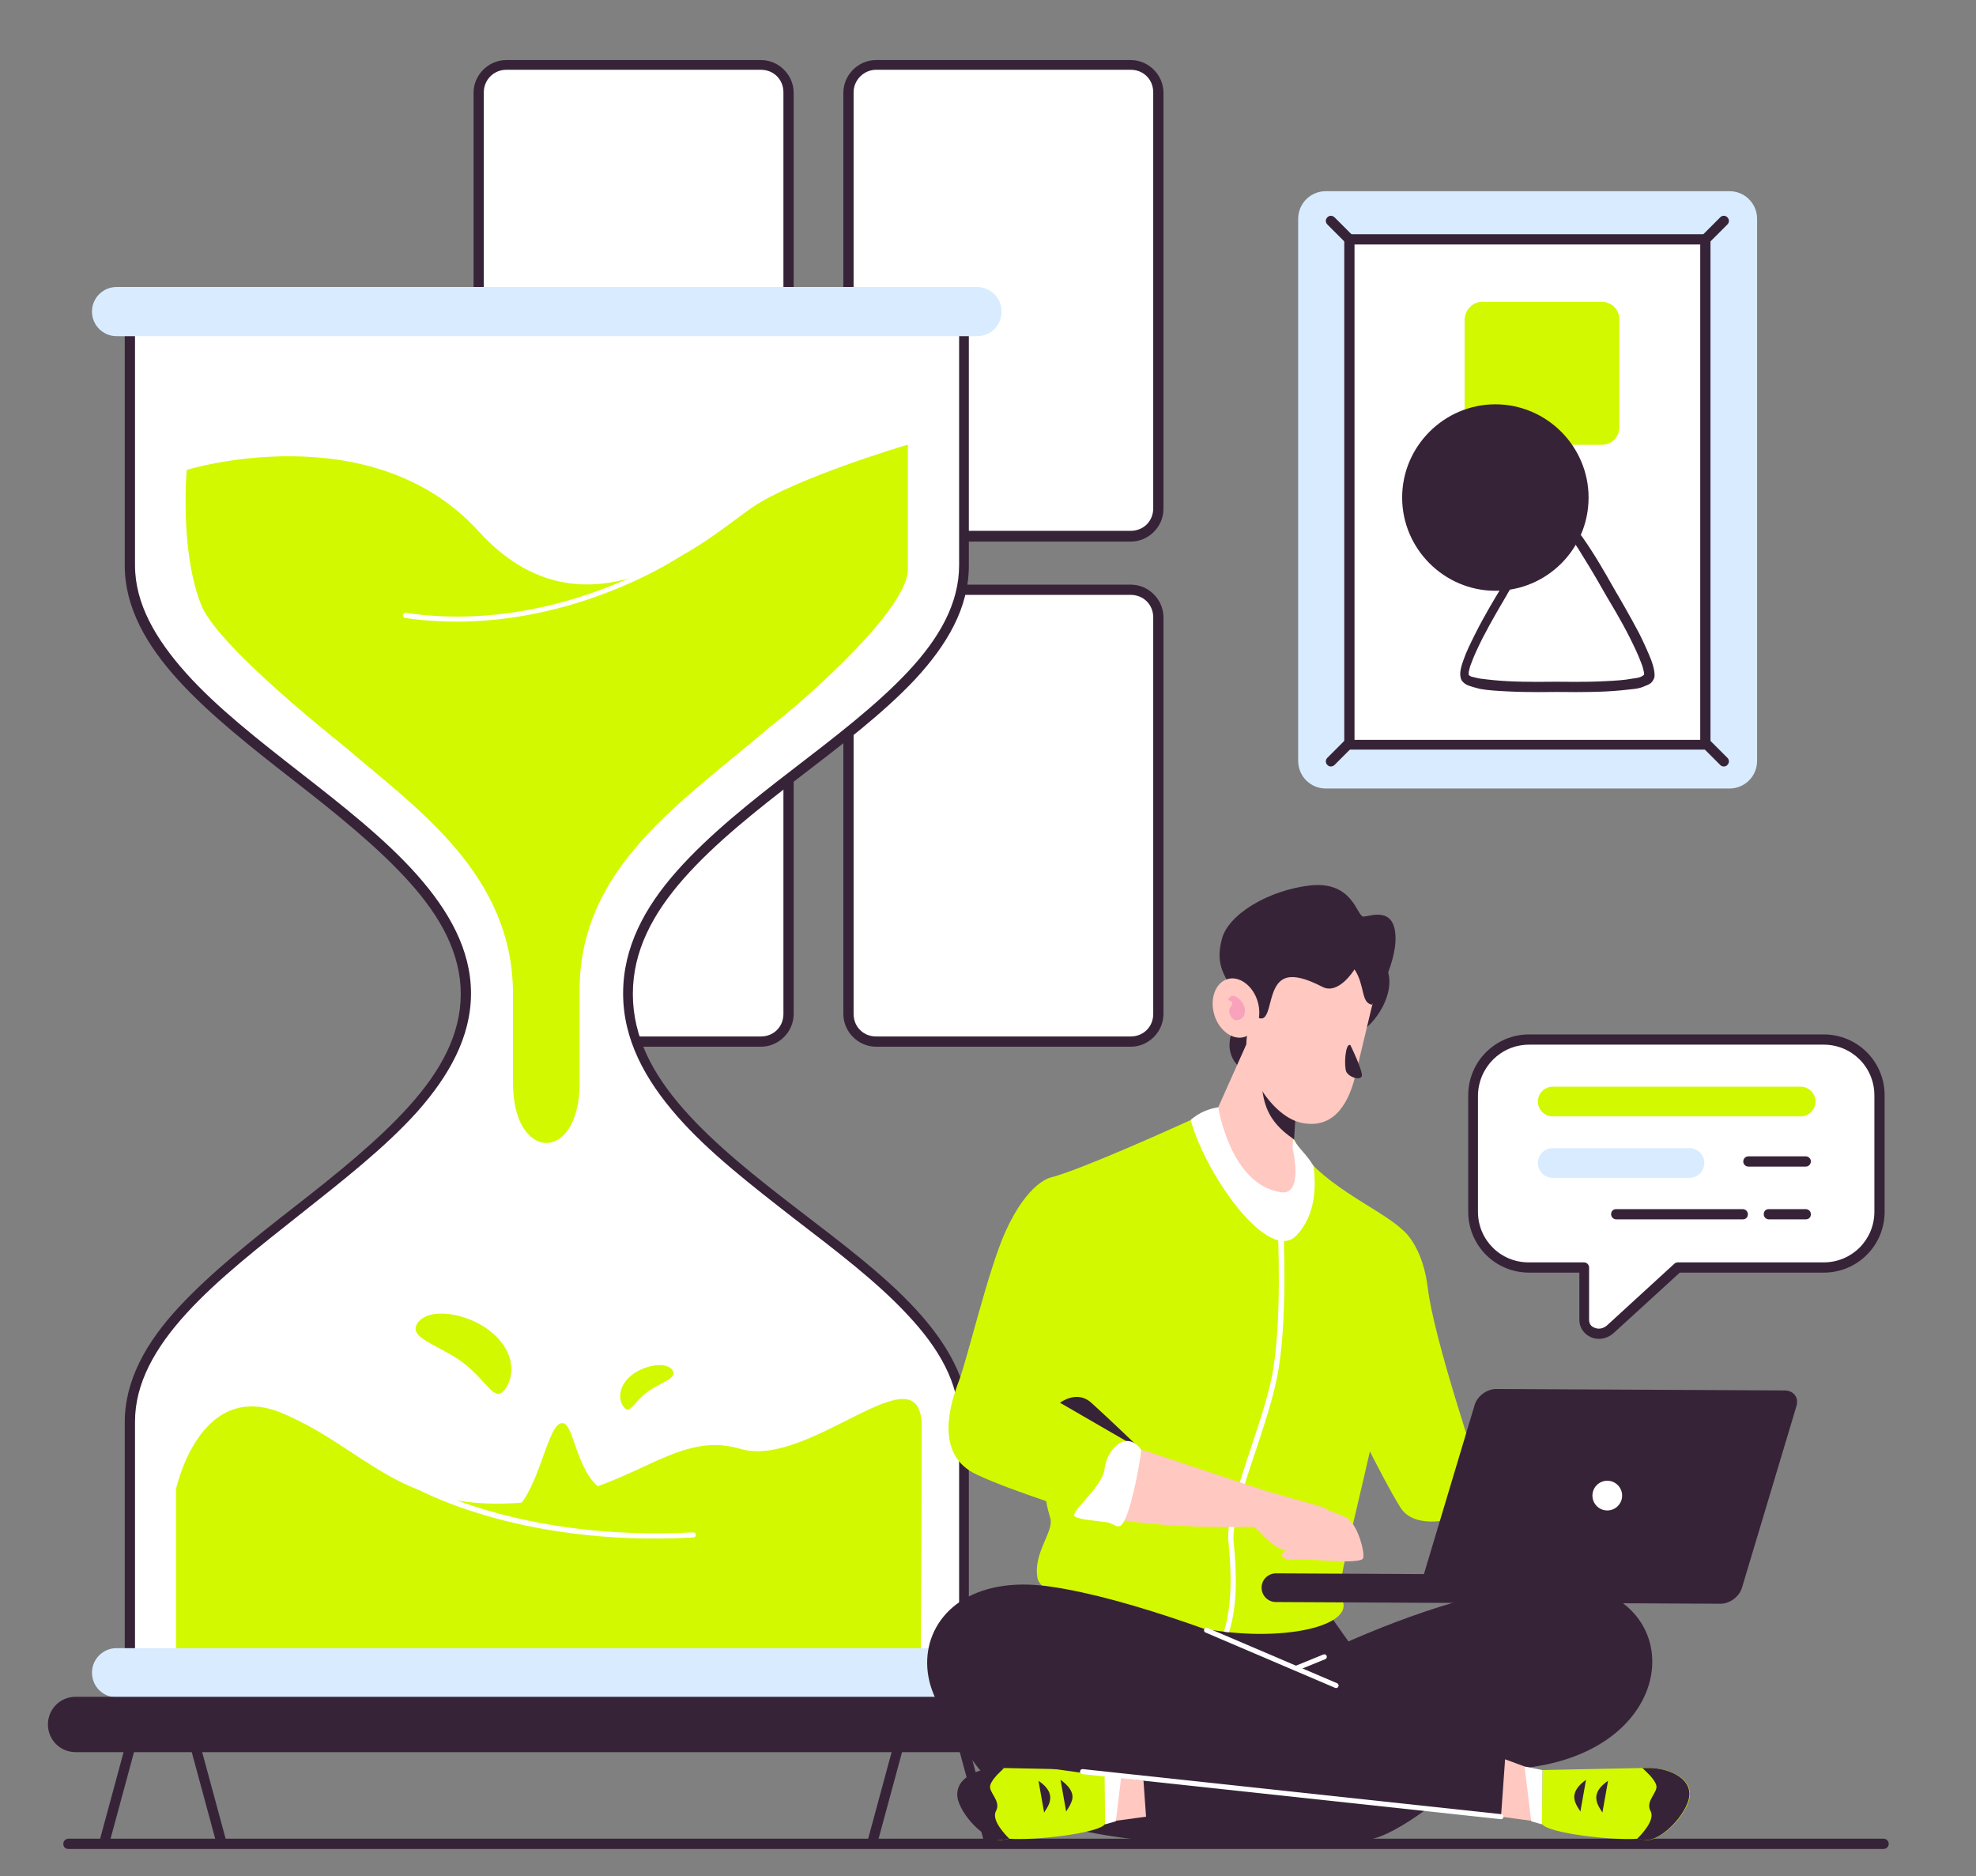 <svg xmlns="http://www.w3.org/2000/svg" xmlns:xlink="http://www.w3.org/1999/xlink" id="Layer_1" x="0px" y="0px" viewBox="0 0 385.8 366.2" style="enable-background:new 0 0 385.8 366.2;" xml:space="preserve"><rect x="0" y="0" width="385.8" height="366.2" fill="#808080" stroke="none"/><style type="text/css">	.st0{fill:#FFFFFF;}	.st1{fill:#372337;}	.st2{opacity:0.997;fill:#FFFFFF;enable-background:new    ;}	.st3{opacity:0.997;fill:#D3F900;enable-background:new    ;}	.st4{opacity:0.997;fill:#372337;enable-background:new    ;}	.st5{fill:#D9ECFF;}	.st6{opacity:0.997;fill:#FFC8C1;enable-background:new    ;}	.st7{fill:#D3F900;}	.st8{fill:#FFC8C1;}	.st9{fill:#F8A2BC;}			.st10{opacity:0.997;fill:#280B0B;stroke:#FFFFFF;stroke-width:0.984;stroke-linecap:round;stroke-linejoin:round;enable-background:new    ;}	.st11{opacity:0.997;fill:#D9ECFF;enable-background:new    ;}</style><g id="g10634" transform="translate(-9.541,-14639.178)">	<g id="g8083">		<path id="path13065-5-7" class="st0" d="M108.4,14651.9c-3,0-5.4,2.4-5.4,5.4v81.2c0,3,2.4,5.4,5.4,5.4h49.7c3,0,5.4-2.4,5.4-5.4   v-81.2c0-3-2.4-5.4-5.4-5.4H108.4z M180.6,14651.9c-3,0-5.4,2.4-5.4,5.4v81.2c0,3,2.4,5.4,5.4,5.4h49.7c3,0,5.4-2.4,5.4-5.4v-81.2   c0-3-2.4-5.4-5.4-5.4H180.6z M108.4,14754.3c-3,0-5.4,2.4-5.4,5.4v77.4c0,3,2.4,5.4,5.4,5.4h49.7c3,0,5.4-2.4,5.4-5.4v-77.4   c0-3-2.4-5.4-5.4-5.4H108.4z M180.6,14754.3c-3,0-5.4,2.4-5.4,5.4v77.4c0,3,2.4,5.4,5.4,5.4h49.7c3,0,5.4-2.4,5.4-5.4v-77.4   c0-3-2.4-5.4-5.4-5.4H180.6z"></path>		<path id="path13065" class="st1" d="M108.4,14650.9c-3.5,0-6.4,2.9-6.4,6.4v81.2c0,3.5,2.9,6.4,6.4,6.4h49.7   c3.5,0,6.4-2.9,6.4-6.4v-81.2c0-3.5-2.9-6.4-6.4-6.4H108.4z M180.6,14650.9c-3.5,0-6.4,2.9-6.4,6.4v81.2c0,3.5,2.9,6.4,6.4,6.4   h49.7c3.5,0,6.4-2.9,6.4-6.4v-81.2c0-3.5-2.9-6.4-6.4-6.4H180.6z M108.4,14652.8h49.7c2.5,0,4.4,1.9,4.4,4.4v81.2   c0,2.5-1.9,4.4-4.4,4.4h-49.7c-2.5,0-4.4-1.9-4.4-4.4v-81.2C104,14654.8,105.9,14652.8,108.4,14652.8L108.4,14652.8z    M180.6,14652.8h49.7c2.5,0,4.4,1.9,4.4,4.4v81.2c0,2.5-1.9,4.4-4.4,4.4h-49.7c-2.5,0-4.4-1.9-4.4-4.4v-81.2   C176.2,14654.8,178.2,14652.8,180.6,14652.8L180.6,14652.8z M108.4,14753.3c-3.5,0-6.4,2.9-6.4,6.4v77.4c0,3.5,2.9,6.4,6.4,6.4   h49.7c3.5,0,6.4-2.9,6.4-6.4v-77.4c0-3.5-2.9-6.4-6.4-6.4H108.4z M180.6,14753.3c-3.5,0-6.4,2.9-6.4,6.4v77.4   c0,3.5,2.9,6.4,6.4,6.4h49.7c3.5,0,6.4-2.9,6.4-6.4v-77.4c0-3.5-2.9-6.4-6.4-6.4H180.6z M108.4,14755.3h49.7   c2.5,0,4.4,1.9,4.4,4.4v77.4c0,2.5-1.9,4.4-4.4,4.4h-49.7c-2.5,0-4.4-1.9-4.4-4.4v-77.4C104,14757.3,105.9,14755.3,108.4,14755.3z    M180.6,14755.3h49.7c2.5,0,4.4,1.9,4.4,4.4v77.4c0,2.5-1.9,4.4-4.4,4.4h-49.7c-2.5,0-4.4-1.9-4.4-4.4v-77.4   C176.2,14757.3,178.2,14755.3,180.6,14755.3z"></path>	</g>	<g id="g8104">		<path id="path12936" class="st2" d="M34.9,14702.8v46.8c0,31.5,65.5,50.9,65.5,83.6c0,32.7-65.5,52.1-65.5,83.6v46.8h162.8v-46.8   c0-31.5-65.5-49-65.5-83.6c0-34.6,65.5-52.1,65.5-83.6v-46.8H34.9z"></path>		<path id="path12953" class="st3" d="M43.9,14963.4v-33.5c0,0,4.6-21.8,20.9-14.8s22.4,18.8,45.2,17.5   c22.7-1.2,30.6-14.6,44.1-10.6c13.5,4,35.4-20.1,35.4-4.3c0,16.3-0.2,45.7-0.2,45.7H43.9z"></path>		<path id="rect12501" class="st4" d="M33.9,14701.8v1v46.8c0,8.2,4.3,15.6,10.5,22.4s14.5,13.3,22.7,19.7   c8.2,6.4,16.3,12.9,22.4,19.7c6.1,6.8,10,13.9,10,21.8s-3.9,15-10,21.8c-6.1,6.8-14.2,13.3-22.4,19.7   c-8.2,6.4-16.4,12.9-22.7,19.7s-10.5,14.2-10.5,22.4v47.8h164.8v-47.8c0-8.2-4.3-15.5-10.5-22.2c-6.2-6.7-14.5-12.9-22.7-19.2   c-8.2-6.3-16.3-12.7-22.4-19.6c-6.1-6.9-10-14.2-10-22.6s3.9-15.7,10-22.6s14.2-13.3,22.4-19.6c8.2-6.3,16.4-12.5,22.7-19.2   c6.2-6.7,10.5-13.9,10.5-22.2v-47.8H33.9z M35.9,14703.7h160.9v45.8c0,7.5-3.9,14.3-10,20.8c-6.1,6.5-14.2,12.7-22.4,19   c-8.2,6.3-16.4,12.8-22.7,19.9s-10.5,14.9-10.5,23.9c0,9,4.3,16.8,10.5,23.9s14.5,13.5,22.7,19.9c8.2,6.3,16.4,12.5,22.4,19   c6.1,6.5,10,13.3,10,20.8v45.8H35.9v-45.8c0-7.5,3.9-14.4,10-21.1c6.1-6.7,14.2-13,22.4-19.5s16.4-12.9,22.7-19.9   c6.2-7,10.5-14.6,10.5-23.1c0-8.5-4.3-16.1-10.5-23.1c-6.2-7-14.5-13.5-22.7-19.9s-16.4-12.8-22.4-19.5s-10-13.6-10-21.1V14703.7z   "></path>		<path id="path12487" class="st5" d="M32.3,14695.2h168c2.6,0,4.8,2.1,4.8,4.8s-2.1,4.8-4.8,4.8h-168c-2.6,0-4.8-2.1-4.8-4.8   S29.7,14695.2,32.3,14695.2z"></path>		<path id="path12512" class="st5" d="M32.3,14960.9h168c2.6,0,4.8,2.1,4.8,4.8s-2.1,4.8-4.8,4.8h-168c-2.6,0-4.8-2.1-4.8-4.8   S29.7,14960.9,32.3,14960.9z"></path>		<path id="path12951" class="st3" d="M186.7,14726c0,0-22,6.5-30.4,12.3s-32.3,27.7-53.3,4.6s-57-12-57-12s-1.4,15.7,2.8,26.3   c2.5,6.4,17.4,19.2,28.6,28.2c13.5,11.6,32.3,24.5,32.3,47.8c0,0.2,0,17.5,0,17.7c0.1,4.8,1.3,8,3.1,9.8c3.8,3.9,9.8,0.6,9.9-9.8   c0-0.2,0-17.5,0-17.8c-0.3-24.6,19.9-37.2,37.5-52.3c2.1-1.4,26.6-21.8,26.6-30.5V14726z"></path>		<path id="path12971" class="st3" d="M129.3,14930.6c5.9,0.6-5.9,7.9-9.5,7.9c-3.7,0-12.6-1-8.8-5.5c4.4-5.2,5.8-17.4,8.8-15.9   C121.9,14918.3,122.7,14929.9,129.3,14930.6L129.3,14930.6z"></path>		<path id="path13340" class="st2" d="M90.4,14928.5c-0.2,0-0.3,0.1-0.4,0.2c-0.1,0.2-0.1,0.5,0.2,0.7l0,0c0,0,20,11.8,54.7,9.9   c0.3,0,0.5-0.2,0.5-0.5l0,0c0-0.3-0.2-0.5-0.5-0.5l0,0c-34.5,1.8-54.1-9.8-54.1-9.8C90.5,14928.5,90.4,14928.5,90.4,14928.5z"></path>		<path id="path12974" class="st3" d="M105.1,14898.9c4.7,3.6,5.2,8.4,3.1,11.4c-2.1,2.9-3.4-1.4-8.1-5c-4.7-3.6-11.1-4.9-9-7.9   C93.2,14894.4,100.4,14895.3,105.1,14898.9z"></path>		<path id="path12976" class="st3" d="M133,14907.5c-2.6,2-2.9,4.7-1.7,6.3c1.2,1.6,1.9-0.8,4.5-2.8c2.6-2,6.2-2.7,5-4.4   C139.7,14905,135.7,14905.5,133,14907.5L133,14907.5z"></path>		<path id="path13336" class="st2" d="M141.8,14747.1c-0.1,0-0.2,0-0.3,0.1c0,0-23.8,15.9-52.7,11.6c-0.3,0-0.5,0.1-0.6,0.4   c0,0.3,0.1,0.5,0.4,0.6l0,0c29.3,4.3,53.4-11.8,53.4-11.8c0.2-0.2,0.3-0.5,0.1-0.7C142.2,14747.2,142,14747.1,141.8,14747.1z"></path>		<path id="rect12988" class="st4" d="M24.3,14970.4h184c3,0,5.4,2.4,5.4,5.4s-2.4,5.4-5.4,5.4h-184c-3,0-5.4-2.4-5.4-5.4   S21.3,14970.4,24.3,14970.4z"></path>		<g id="g13037" transform="translate(-23.308,-12.604)">			<g id="g13029">				<path id="path13007" class="st4" d="M58.8,14989.7c-0.4,0-0.8,0.3-0.9,0.7l-5.5,20.3c-0.1,0.5,0.2,1.1,0.7,1.2     c0.5,0.1,1.1-0.2,1.2-0.7l0,0l5.5-20.3c0.1-0.5-0.2-1.1-0.7-1.2l0,0C58.9,14989.8,58.8,14989.7,58.8,14989.7z"></path>				<path id="path13013" class="st4" d="M70.5,14989.7c-0.1,0-0.2,0-0.3,0c-0.5,0.1-0.8,0.7-0.7,1.2l0,0l5.5,20.3     c0.1,0.5,0.7,0.8,1.2,0.7c0.5-0.1,0.8-0.7,0.7-1.2l-5.5-20.3C71.3,14990,70.9,14989.8,70.5,14989.7z"></path>			</g>			<g id="g13025" transform="translate(740.252)">				<path id="path13019" class="st4" d="M-531.5,14989.7c-0.4,0-0.8,0.3-0.9,0.7l-5.5,20.3c-0.1,0.5,0.2,1.1,0.7,1.2     c0.5,0.1,1.1-0.2,1.2-0.7l0,0l5.5-20.3c0.1-0.5-0.2-1.1-0.7-1.2l0,0C-531.3,14989.8-531.4,14989.7-531.5,14989.7z"></path>				<path id="path13021" class="st4" d="M-519.8,14989.7c-0.1,0-0.2,0-0.3,0c-0.5,0.1-0.8,0.7-0.7,1.2l0,0l5.5,20.3     c0.1,0.5,0.7,0.8,1.2,0.7c0.5-0.1,0.8-0.7,0.7-1.2l-5.5-20.3C-518.9,14990-519.3,14989.8-519.8,14989.7z"></path>			</g>		</g>	</g>	<path id="path12467" class="st1" d="M22.9,14998.1c-0.5,0-1,0.4-1,1s0.4,1,1,1h354.4c0.5,0,1-0.4,1-1c0-0.5-0.4-1-1-1H22.9z"></path>	<g id="g8070">		<path id="path12860" class="st4" d="M193.9,14971.2c0,0,4.3,20.2,26.3,25.2c22,5,49.3,1.7,55.2,2c5.9,0.2,16.1-9.1,17.4-9.3   s-24.6-35.7-25-36.7S210.6,14946.2,193.9,14971.2L193.9,14971.2z"></path>		<path id="path12918" class="st6" d="M228.7,14984l3.8-1.4l0.8,11.2l-5.9,0.8C227,14991.1,226.4,14987.7,228.7,14984z"></path>		<path id="path12920" class="st2" d="M225.2,14984.7l3.5-0.7l-1.3,10.7l-2.1,0.6C224.3,14991.8,223.2,14988.3,225.2,14984.7z"></path>		<path id="path12910" class="st3" d="M225.2,14984.7l0.1,10.5c-0.9,1.8-13.8,3.3-18.7,2.9c-1.1,0.2-0.7,0.1-1.2,0.2   c-2.8,0.7-3.4-3.7-4.5-7.4c-1.2-4.2,3.8-6.6,4.6-6.6C211.2,14984.4,225.2,14984.7,225.2,14984.7L225.2,14984.7z"></path>		<path id="path12912" class="st4" d="M204,14984.3c0.1,0,0.2,0,0.4,0c0.3,0,0.7,0,1.2,0c-0.4,0.4-2.3,2-2.7,3.3   c-0.5,1.4,2.2,3.1,1.1,5.1c-1,1.8,2,4.8,2.6,5.4c-0.5,0.1-0.9,0.2-1.2,0.2c-2.8,0.7-7.7-4-8.8-7.7   C195.5,14986.5,200.2,14984.4,204,14984.3L204,14984.3z"></path>		<path id="path12914" class="st1" d="M214.4,14991.2c-0.3,0.8-0.8,1.4-1,1.8l-1.1-6.2C214.8,14988.5,214.8,14990,214.4,14991.2   L214.4,14991.2z"></path>		<path id="path12916" class="st1" d="M218.7,14991c-0.3,0.8-0.8,1.4-1,1.8l-1.1-6.2C219.1,14988.4,219.2,14989.9,218.7,14991   L218.7,14991z"></path>		<path id="path10285-3" class="st1" d="M267.4,14831.8c-0.8,4.8,1.3,9.1,4.6,9.7c3.3,0.5,7.9-4.5,8.7-9.3c0.8-4.8-2.6-7.6-5.9-8.1   C271.4,14823.6,268.1,14827,267.4,14831.8z"></path>		<path id="path10289-8" class="st7" d="M247.5,14855.3c-9.9,4.6-27,12.2-32.7,13.7c0,0-4.5,0.7-9,10.7c-3.4,7.6-7.5,25.2-9.1,29.2   c-1.5,4-4.9,14.2,3.5,18.1c3.8,1.8,9.2,3.7,13.6,5.2c0.2,1.2,0.5,2.3,0.8,3.3c0.8,2.6-3.4,6.8-2.5,11.7c0.9,4.9,20.2,8.2,35,10.3   c14.7,2.1,27.7-1.4,24.2-6.6c-0.9-1.4,2.3-13.4,5.7-28.4c1.8,3.5,4,7.8,6,11c2.7,4.2,9.6,2.2,9.9,2.3c6,0.1,5.4-9.2,5.4-9.2   s-8.9-26.3-10-36.1c-0.9-7.1-3.8-10.4-5.1-11.4c-4.3-4.1-17-9.1-21-17.5L247.5,14855.3z"></path>		<path id="path10291-0" class="st0" d="M247.5,14855.3l14.7,6.4c0.9,1.7,2.4,2.7,3.8,5.1c0.5,3.7,0.5,9.5-3.3,13.5   c-5.3,5.7-17.6-11.4-20.7-22.5C243.7,14856.3,245.6,14855.6,247.5,14855.3z"></path>		<path id="path3547-3" class="st0" d="M259.7,14878.3c0.2,0,0.4,0.2,0.4,0.5c0,0,1,18.8-1.3,29.6c-1.1,5.4-3.4,11.8-5.3,17.6   c-1.9,5.8-3.4,11.2-3.1,14.2c0.6,5.9,0.8,12.2-0.9,17.6c-0.3,0-0.7-0.1-1-0.1c1.6-5.2,1.5-11.5,0.9-17.4   c-0.4-3.4,1.2-8.8,3.1-14.6c1.9-5.9,4.2-12.2,5.3-17.5c2.2-10.5,1.2-29.4,1.2-29.4C259.1,14878.6,259.3,14878.4,259.7,14878.3   L259.7,14878.3C259.6,14878.3,259.7,14878.3,259.7,14878.3z"></path>		<path id="path10293-1" class="st1" d="M253,14848.5c0,0-4.6-2-3.1-7.4c1.6-5.4,6-2.7,4.5,1.3C253,14846.3,253,14848.5,253,14848.5   z"></path>		<path id="path10295-2" class="st8" d="M255,14838.3l-7.6,17c0,0,2.3,15.1,12.2,16.6c4.6,0.7,2.3-8.6,2.3-8.6l0.5-8L255,14838.3z"></path>		<path id="path10297-7" class="st1" d="M255.8,14844.1l6.8,11.1l-0.4,6.4c-0.3-0.2-0.7-0.5-1.1-0.8c-6-4.6-5-9.4-5.6-15.9   L255.8,14844.1z"></path>		<path id="path10299-9" class="st8" d="M268.9,14823.4c-6-1.4-10.9-2.4-12.4,3.6l-3.4,14c-1.4,6,4.3,15.8,10.3,17.3   c6,1.4,9.2-2.9,10.7-8.9l3.4-14.2C279,14829.1,274.9,14824.8,268.9,14823.4L268.9,14823.4z"></path>		<path id="path10305-9" class="st1" d="M273.2,14843.2c0,0,2.6,5.3,2.2,6.1c-0.4,0.8-2.4,0.2-3-0.9   C271.9,14847.3,272.2,14842.6,273.2,14843.2L273.2,14843.2z"></path>		<path id="path10400-3" class="st1" d="M274,14828.4c0,0-3.1,5.1-6.3,3.4c-6.6-3.4-8.6-1.8-9.7,1.5c-1.1,3.3-1,7.5-5.4,2.1   c-4.3-5.4-5.8-8-4.5-12.9c1.2-4.8,9.1-9.6,17.4-10.5c8.4-0.8,8.9,6.2,10.3,6.1s6-2,6.2,3.9s-4.6,13.3-4.6,13.3   C275.2,14834.9,276.1,14831.6,274,14828.4z"></path>		<path id="path10303-6" class="st8" d="M246.6,14837.2c0.9,3.1,3.6,5.1,5.9,4.4l0,0c2.4-0.7,3.5-3.8,2.6-6.9l0,0   c-0.9-3.1-3.6-5.1-5.9-4.4C246.9,14831,245.7,14834,246.6,14837.2L246.6,14837.2L246.6,14837.2z"></path>		<path id="path10307-5" class="st9" d="M249.7,14835.9c-0.5,0.7,0.2,2.3,1.1,2.4c0.9,0.1,1.7-0.6,1.8-1.5c0.2-2.1-2.1-3.7-2.8-3.1   C248.3,14835,251.2,14833.9,249.7,14835.9L249.7,14835.9z"></path>		<path id="path2498-0-7-4" class="st8" d="M272.9,14935.8c1.8,1.5,3.1,6.2,2.8,7.5c-0.3,1.4-10.7,0.1-12.8,0.3   c-2.2,0.2-4.2-0.4-2.3-1.8c0,0,0,0,0,0c-2.8-0.4-4.9-3.8-6.3-4.6c0,0-14.5,0.5-25.8-1.3l4.1-13.7l23.7,7.9c0,0,9.4,2.7,10.9,3.1   c0.8,0.2,1.4,0.5,1.7,0.8c1.4,0.5,2.9,1.1,3.9,1.6C272.7,14935.6,272.8,14935.7,272.9,14935.8L272.9,14935.8z"></path>		<path id="path10651-6" class="st1" d="M232.4,14922.2l-15.9-9.2c0,0,3.2-2.5,6-0.1C225.2,14915.3,232.4,14922.2,232.4,14922.2z"></path>		<path id="path2500-6-6-3" class="st0" d="M232.4,14922.2c0,0-1,7.3-2.6,12s-2.2,2.4-4.3,2.1s-4.9-0.4-6.1-1.1   c-1.2-0.7,5.4-5.7,5.8-9.3S229.3,14918,232.4,14922.2L232.4,14922.2L232.4,14922.2z"></path>		<g id="g10413-2" transform="matrix(-1,-0.005,-0.005,1,20330.681,6584.949)">			<path id="rect881-1-2" class="st1" d="M19930.6,8425.3h56.3c1.8,0,3.7,1.4,4.2,3.2l10.4,35.3c0.5,1.8-0.5,3.2-2.3,3.2l-56.3,0    c-1.8,0-3.7-1.4-4.2-3.2l-10.4-35.3C19927.7,8426.7,19928.8,8425.3,19930.6,8425.3z"></path>			<path id="rect883-5-0" class="st1" d="M19988.7,8461.5h41c1.5,0,2.8,1.2,2.8,2.8c0,1.5-1.2,2.8-2.8,2.8l-41,0    c-1.5,0-2.8-1.2-2.8-2.8C19985.9,8462.7,19987.2,8461.5,19988.7,8461.5z"></path>			<path id="path920-9-1" class="st0" d="M19968,8446c0,1.6-1.3,2.9-2.9,2.9s-2.9-1.3-2.9-2.9c0-1.6,1.3-2.9,2.9-2.9    S19968,8444.4,19968,8446z"></path>		</g>		<path id="path12856" class="st4" d="M303.4,14982.6c0,0-57.8-29.2-88.7-33.7c-30.9-4.6-33.2,30.7-0.7,35.4s88.6,9.6,88.6,9.6   C305.4,14989.9,304,14986.3,303.4,14982.6z"></path>		<path id="path12880" class="st4" d="M243,14975.3c0,0,34.1-22,65-26.6c30.9-4.6,33.2,30.7,0.7,35.4c-32.4,4.6-63.5,5.2-63.5,5.2   L243,14975.3z"></path>		<path id="path12882" class="st3" d="M310.7,14984.7l-0.1,10.5c0.9,1.8,13.8,3.3,18.7,2.9c1.1,0.2,0.7,0.1,1.2,0.2   c2.8,0.7,7.7-4,8.8-7.7c1.2-4.2-3.8-6.3-7.8-6.3c-0.4,0-0.3,0-1.2,0C324.6,14984.4,310.7,14984.7,310.7,14984.7L310.7,14984.7z"></path>		<path id="path12884" class="st4" d="M331.8,14984.3c-0.1,0-0.2,0-0.4,0c-0.3,0-0.7,0-1.2,0c0.4,0.4,2.3,2,2.7,3.3   c0.5,1.4-2.2,3.1-1.1,5.1c1,1.8-2,4.8-2.6,5.4c0.5,0.1,0.9,0.2,1.2,0.2c2.8,0.7,7.7-4,8.8-7.7   C340.4,14986.5,335.6,14984.4,331.8,14984.3L331.8,14984.3z"></path>		<path id="path12896" class="st1" d="M321.4,14991.2c0.3,0.8,0.8,1.4,1,1.8l1.1-6.2C321,14988.5,321,14990,321.4,14991.2   L321.4,14991.2z"></path>		<path id="path12898" class="st1" d="M317.1,14991c0.3,0.8,0.8,1.4,1,1.8l1.1-6.2C316.7,14988.4,316.7,14989.9,317.1,14991   L317.1,14991z"></path>		<path id="path12902" class="st6" d="M307.2,14984l-3.8-1.4l-0.8,11.2l5.9,0.8C308.8,14991.1,309.4,14987.7,307.2,14984z"></path>		<path id="path12900" class="st2" d="M310.7,14984.7l-3.5-0.7l1.3,10.7l2.1,0.6L310.7,14984.7z"></path>		<path id="path12904" class="st10" d="M302.6,14993.8l-81.7-8.8"></path>		<path id="path12906" class="st10" d="M245.1,14957.4l25.3,10.8"></path>		<path id="path12908" class="st10" d="M262.7,14964.8l5.4-2.2"></path>	</g>	<g id="g8029">		<path id="rect13070" class="st11" d="M268.4,14676.5h78.8c3,0,5.4,2.4,5.4,5.4v105.8c0,3-2.4,5.4-5.4,5.4h-78.8   c-3,0-5.4-2.4-5.4-5.4v-105.8C263,14678.9,265.4,14676.5,268.4,14676.5z"></path>		<path id="rect13075" class="st2" d="M273,14685.9h69.5v98.6H273V14685.9z"></path>		<path id="rect13100" class="st3" d="M298.9,14698.1h23.4c1.9,0,3.4,1.5,3.4,3.4v21.1c0,1.9-1.5,3.4-3.4,3.4h-23.4   c-1.9,0-3.4-1.5-3.4-3.4v-21.1C295.6,14699.6,297.1,14698.1,298.9,14698.1L298.9,14698.1z"></path>		<path id="path13082" class="st4" d="M319.7,14736.3c0,10.1-8.2,18.2-18.2,18.2s-18.2-8.2-18.2-18.2s8.2-18.2,18.2-18.2   c0,0,0,0,0,0C311.5,14718.1,319.7,14726.3,319.7,14736.3C319.7,14736.3,319.7,14736.3,319.7,14736.3z"></path>		<g id="g13096" transform="translate(-62.002,124.752)">			<path id="path13092" class="st4" d="M375.5,14614.8c-0.7,0-1.2,0.3-1.7,0.8c-0.5,0.4-1,0.9-1.5,1.6c-1.1,1.3-2.2,2.9-3.3,4.6    c-2.2,3.4-4.2,7.1-4.8,8.1s-2.8,4.6-4.6,8.2c-0.9,1.8-1.8,3.6-2.3,5.1c-0.3,0.8-0.5,1.5-0.6,2.1c-0.1,0.6-0.1,1.3,0.2,1.9    c0.4,0.6,0.9,0.9,1.5,1.1c0.6,0.2,1.3,0.4,2.1,0.6c1.6,0.3,3.6,0.4,5.6,0.5c4,0.2,8.2,0.1,9.5,0.1c1.2,0,5.4,0.1,9.5-0.1    c2-0.1,4-0.3,5.6-0.5c0.8-0.1,1.5-0.3,2.1-0.6c0.6-0.2,1.2-0.5,1.5-1.1c0.4-0.6,0.3-1.2,0.2-1.9c-0.1-0.6-0.3-1.3-0.6-2.1    c-0.6-1.5-1.4-3.3-2.3-5.1c-1.9-3.6-4-7.2-4.6-8.2s-2.6-4.7-4.8-8.1c-1.1-1.7-2.2-3.3-3.3-4.6c-0.5-0.6-1-1.2-1.5-1.6    C376.7,14615.1,376.2,14614.8,375.5,14614.8z M375.5,14616.7c-0.1,0,0.2,0,0.5,0.3c0.3,0.3,0.8,0.7,1.3,1.3    c1,1.1,2.1,2.7,3.1,4.4c2.1,3.3,4.1,6.9,4.8,8.1s2.8,4.6,4.6,8.2c0.9,1.8,1.7,3.5,2.2,4.9c0.3,0.7,0.4,1.3,0.5,1.7    c0.1,0.4,0,0.7,0,0.6c0-0.1-0.1,0.1-0.5,0.3c-0.4,0.2-1,0.3-1.8,0.4c-1.5,0.3-3.4,0.4-5.4,0.5c-3.9,0.2-8.1,0.1-9.4,0.1    c-1.3,0-5.4,0.1-9.4-0.1c-2-0.1-3.9-0.3-5.4-0.5c-0.7-0.1-1.3-0.3-1.8-0.4c-0.4-0.2-0.6-0.4-0.5-0.3c0,0.1,0-0.2,0-0.6    c0.1-0.4,0.2-1,0.5-1.7c0.5-1.4,1.3-3.1,2.2-4.9c1.8-3.5,3.9-7,4.6-8.2s2.6-4.7,4.8-8.1c1.1-1.7,2.2-3.3,3.1-4.4    c0.5-0.6,0.9-1,1.3-1.3C375.3,14616.8,375.6,14616.7,375.5,14616.7z"></path>		</g>		<path id="path13114" class="st4" d="M269.4,14681.3c-0.3,0-0.5,0.1-0.7,0.3c-0.4,0.4-0.4,1,0,1.4l3.6,3.6c0.4,0.4,1,0.4,1.4,0   c0.4-0.4,0.4-1,0-1.4h0l-3.6-3.6C269.9,14681.4,269.6,14681.3,269.4,14681.3z"></path>		<path id="path13118" class="st4" d="M346.1,14681.3c0.3,0,0.5,0.1,0.7,0.3c0.4,0.4,0.4,1,0,1.4l-3.6,3.6c-0.4,0.4-1,0.4-1.4,0   c-0.4-0.4-0.4-1,0-1.4l0,0l3.6-3.6C345.6,14681.4,345.8,14681.3,346.1,14681.3z"></path>		<path id="path13120" class="st4" d="M269.4,14788.8c-0.3,0-0.5-0.1-0.7-0.3c-0.4-0.4-0.4-1,0-1.4l0,0l3.6-3.6c0.4-0.4,1-0.4,1.4,0   c0.4,0.4,0.4,1,0,1.4h0l-3.6,3.6C269.9,14788.7,269.6,14788.8,269.4,14788.8z"></path>		<path id="path13122" class="st4" d="M346.1,14788.8c0.3,0,0.5-0.1,0.7-0.3c0.4-0.4,0.4-1,0-1.4l0,0l-3.6-3.6c-0.4-0.4-1-0.4-1.4,0   c-0.4,0.4-0.4,1,0,1.4l0,0l3.6,3.6C345.6,14788.7,345.8,14788.8,346.1,14788.8z"></path>		<path id="path13128" class="st4" d="M273,14684.9c-0.5,0-1,0.4-1,1v98.6c0,0.5,0.4,1,1,1h69.5c0.5,0,1-0.4,1-1v-98.6   c0-0.5-0.4-1-1-1H273z M274,14686.9h67.5v96.7H274V14686.9z"></path>	</g>	<g id="g8079">		<path id="path10935-6" class="st0" d="M365.6,14842.1c6,0,10.9,4.9,10.9,10.9v22.7c0,6-4.9,10.9-10.9,10.9h-28.5l-13.1,12   c-1.9,1.8-5.2,0.8-5.1-1.8l0-10.2h-10.8c-6,0-10.9-4.9-10.9-10.9v-22.7c0-6,4.9-10.9,10.9-10.9H365.6z"></path>		<path id="path10937-2" class="st1" d="M308.1,14841.1c-6.6,0-11.9,5.3-11.9,11.9v22.7c0,6.6,5.3,11.9,11.9,11.9h9.8l0,9.2   c0,1.7,1.1,3,2.5,3.5c1.4,0.5,3,0.2,4.3-1l12.8-11.7h28.1c6.6,0,11.9-5.3,11.9-11.9v-22.7c0-6.6-5.3-11.9-11.9-11.9H308.1z    M308.1,14843.1h57.5c5.5,0,9.9,4.4,9.9,9.9v22.7c0,5.5-4.4,9.9-9.9,9.9h-28.5c-0.2,0-0.5,0.1-0.7,0.3l-13.1,12   c-0.7,0.6-1.6,0.8-2.3,0.5c-0.7-0.2-1.2-0.7-1.2-1.6l0-10.2c0-0.5-0.4-1-1-1c0,0,0,0,0,0h-10.8c-5.5,0-9.9-4.4-9.9-9.9v-22.7   C298.2,14847.5,302.6,14843.1,308.1,14843.1z"></path>		<path id="path10939-9" class="st7" d="M361.1,14851.3h-48.4c-1.6,0-2.9,1.3-2.9,2.9s1.3,2.9,2.9,2.9h48.4c1.6,0,2.9-1.3,2.9-2.9   S362.7,14851.3,361.1,14851.3z"></path>		<path id="path7256" class="st1" d="M362.1,14864.9c0.5,0,1,0.4,1,1c0,0.5-0.4,1-1,1h-11.2c-0.5,0-1-0.4-1-1c0-0.5,0.4-1,1-1H362.1   z"></path>		<path id="path7250" class="st1" d="M362.1,14875.2c0.5,0,1,0.4,1,1s-0.4,1-1,1h-7.2c-0.5,0-1-0.4-1-1s0.4-1,1-1H362.1z"></path>		<path id="path7244" class="st1" d="M349.8,14875.2c0.5,0,1,0.4,1,1s-0.4,1-1,1h-24.7c-0.5,0-1-0.4-1-1s0.4-1,1-1H349.8z"></path>		<path id="path10949-6" class="st5" d="M339.4,14863.3h-26.7c-1.6,0-2.9,1.3-2.9,2.9s1.3,2.9,2.9,2.9h26.7c1.6,0,2.9-1.3,2.9-2.9   S341,14863.3,339.4,14863.3z"></path>	</g></g></svg>